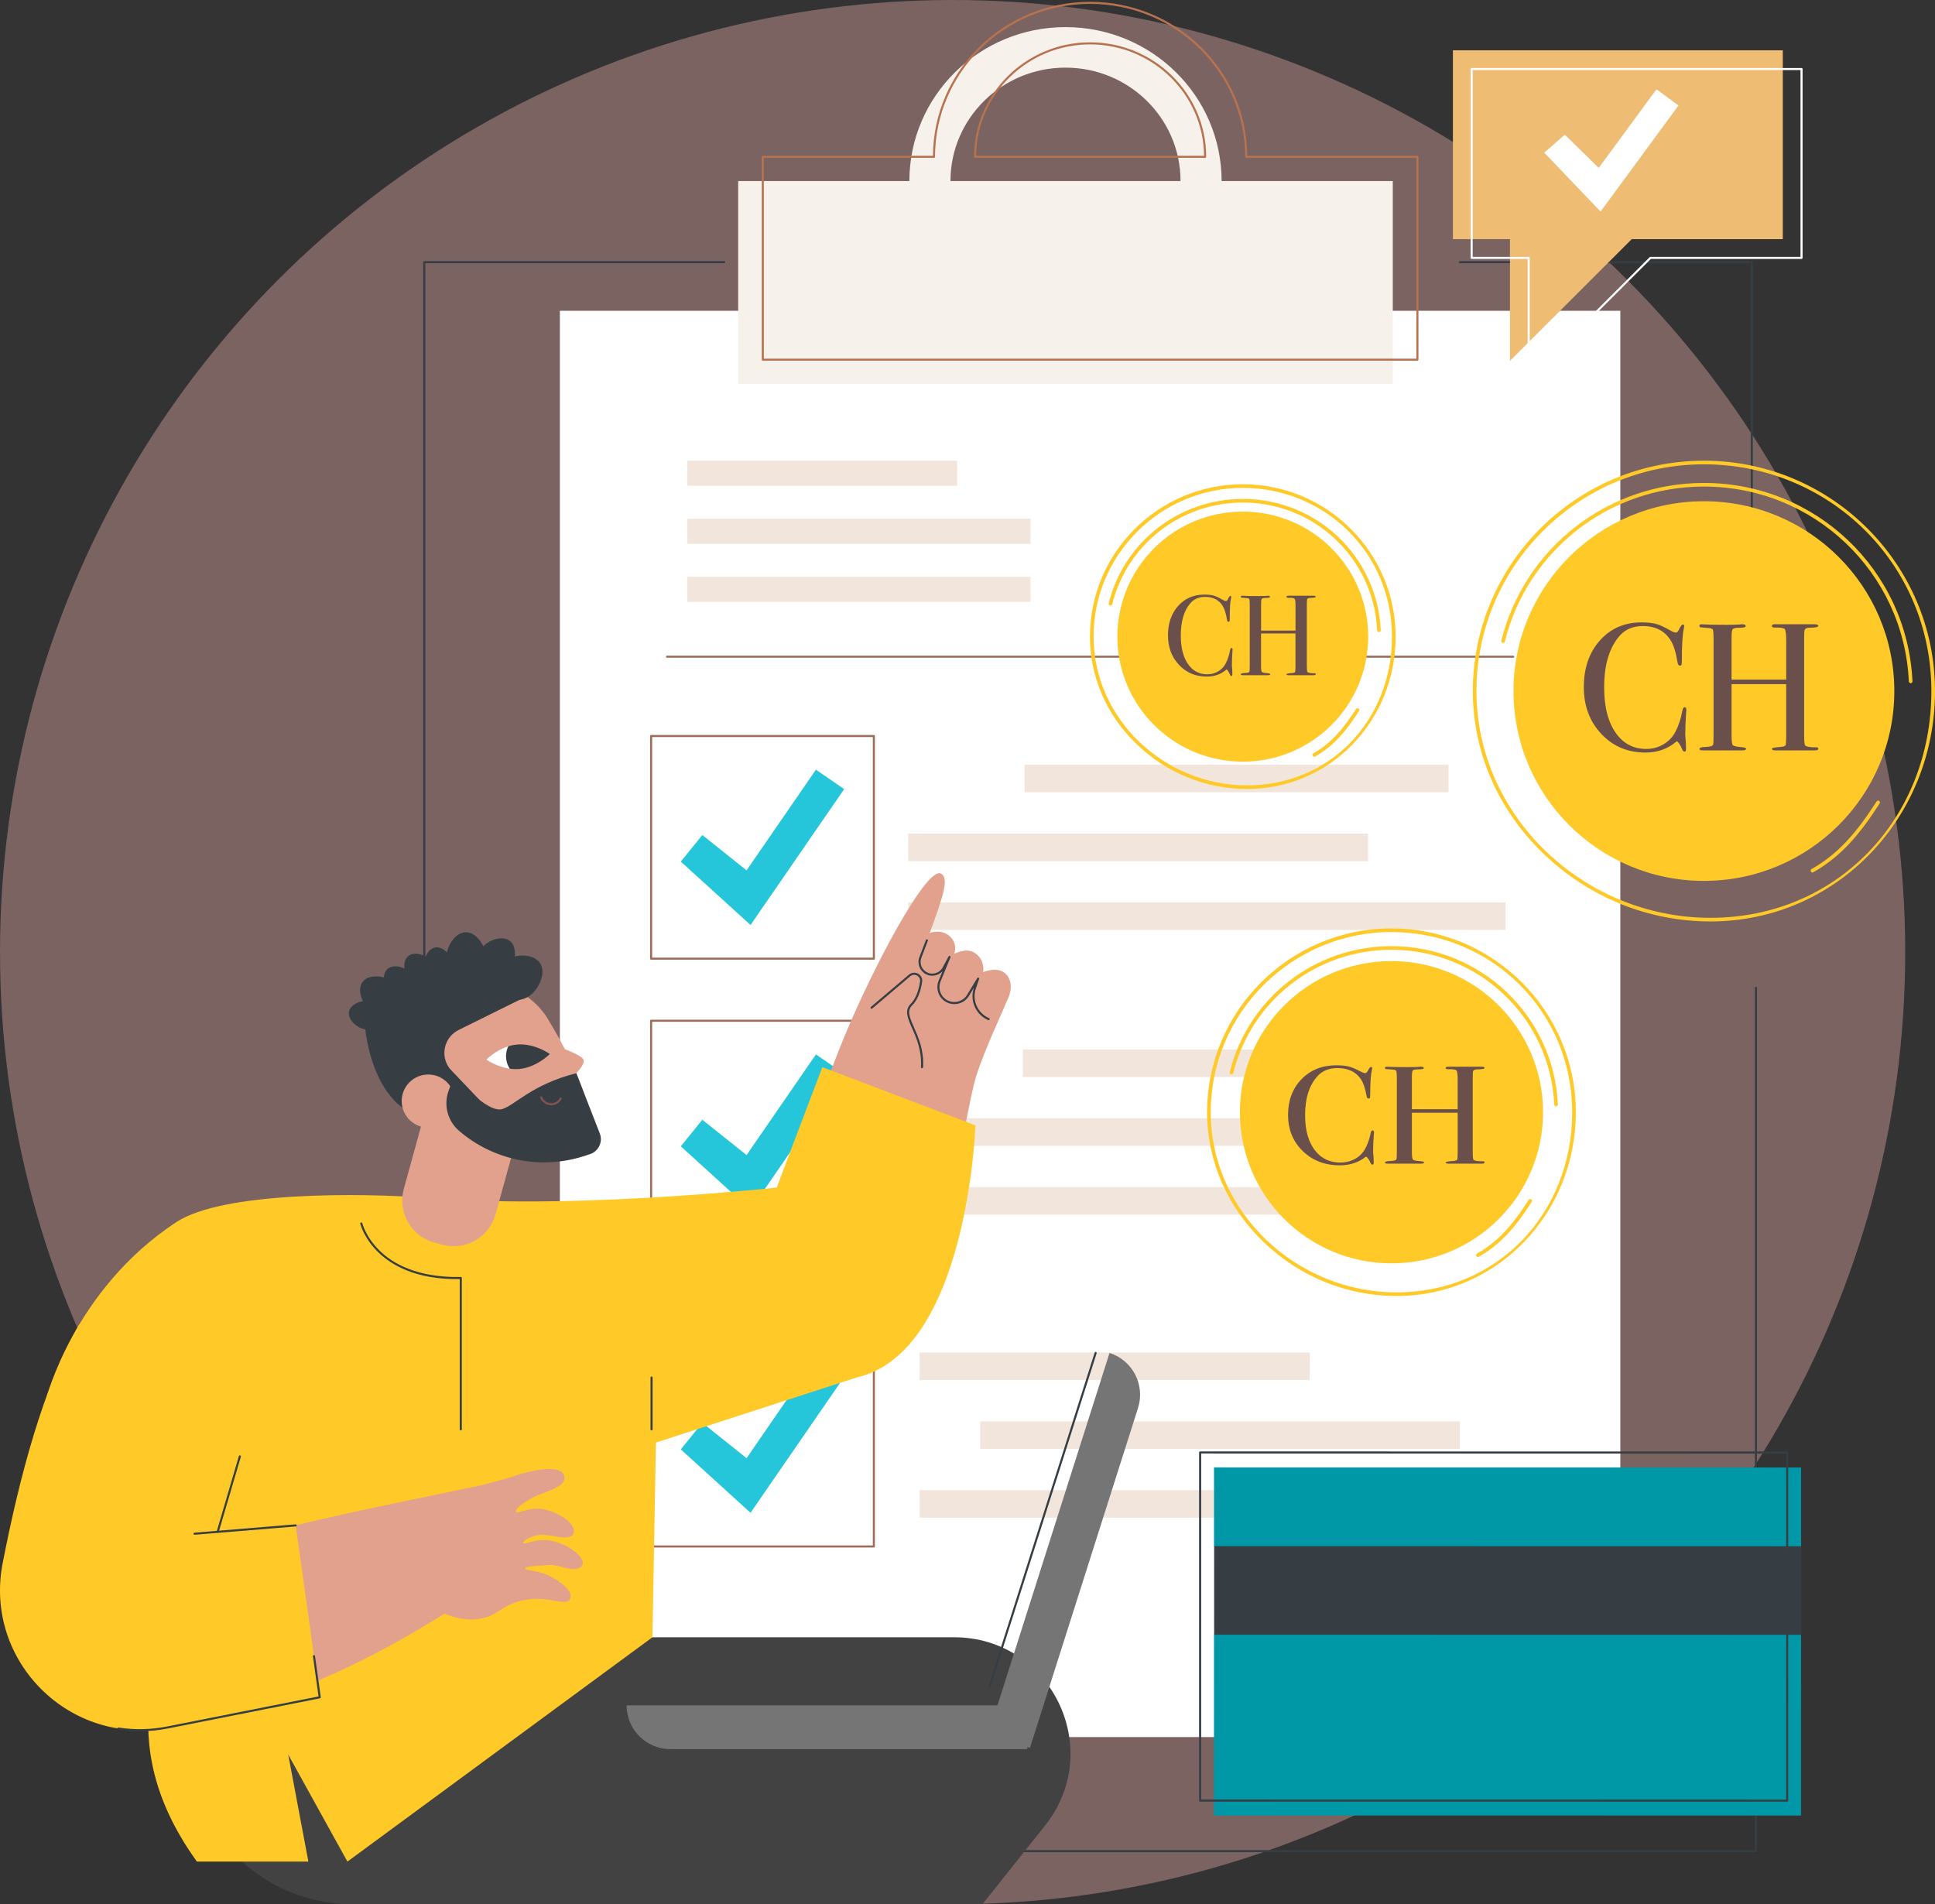<svg xmlns="http://www.w3.org/2000/svg" xmlns:xlink="http://www.w3.org/1999/xlink" id="Layer_2" data-name="Layer 2" viewBox="0 0 1859.54 1830"><rect x="0" y="0" width="1859.54" height="1830" fill="#333333" stroke="none"/><defs><style> .cls-1 { clip-path: url(#clippath); } .cls-2 { fill: none; } .cls-2, .cls-3, .cls-4, .cls-5, .cls-6, .cls-7, .cls-8, .cls-9, .cls-10, .cls-11, .cls-12, .cls-13, .cls-14, .cls-15, .cls-16, .cls-17, .cls-18 { stroke-width: 0px; } .cls-3 { fill: #f7f1eb; } .cls-4 { fill: #f2e6dc; } .cls-5 { fill: #7a6361; } .cls-6 { fill: #757575; } .cls-7 { fill: #26c6da; } .cls-8 { fill: #84524d; } .cls-9 { fill: #363e44; } .cls-10 { fill: #424242; } .cls-11 { fill: #e2a18d; } .cls-12 { fill: #9e6c5a; } .cls-13 { fill: #b77250; } .cls-14 { fill: #ffca28; } .cls-15 { fill: #fff; } .cls-16 { fill: #efbc73; } .cls-17 { fill: #6a4f4b; } .cls-18 { fill: #0097a7; } </style><clipPath id="clippath"><path id="SVGID" class="cls-2" d="m467.42,1018.26s12.61-12.95,29.45-14.43c16.84-1.48,31.52,9.06,31.52,9.06,0,0-12.61,12.95-29.45,14.43-16.84,1.48-31.52-9.06-31.52-9.06Z"></path></clipPath></defs><g id="Layer_2-2" data-name="Layer 2"><g id="Personal_income_tax" data-name="Personal income tax"><ellipse class="cls-5" cx="915.46" cy="915" rx="915.46" ry="915"></ellipse><g><path class="cls-9" d="m1687.45,1779.95H407.73c-.55,0-1-.45-1-1V251.96c0-.55.45-1,1-1h288.32c.55,0,1,.45,1,1s-.45,1-1,1h-287.32v1524.99h1277.72v-828.68c0-.55.45-1,1-1s1,.45,1,1v829.68c0,.55-.45,1-1,1Z"></path><rect class="cls-15" x="538.03" y="298.66" width="1019.12" height="1370.69" transform="translate(2095.18 1968.02) rotate(180)"></rect><g><path class="cls-3" d="m1173.97,174.02c0-81.72-67.17-147.97-150.03-147.97s-150.03,66.25-150.03,147.97h-164.51v194.99h629.08v-194.99h-164.51Zm-260.57,0c0-60.21,49.49-109.03,110.55-109.03s110.55,48.81,110.55,109.03h-221.09Z"></path><path class="cls-13" d="m1362.13,346.69h-629.08c-.55,0-1-.45-1-1v-194.99c0-.55.45-1,1-1h163.51c.55-81.68,68.09-147.97,151.03-147.97s150.47,66.29,151.02,147.97h163.51c.55,0,1,.45,1,1v194.99c0,.55-.45,1-1,1Zm-628.08-2h627.08v-192.99h-163.51c-.55,0-1-.45-1-1,0-81.04-66.85-146.97-149.03-146.97s-149.03,65.93-149.03,146.97c0,.55-.45,1-1,1h-163.51v192.99Zm464.57-193.99h0,0Zm-40.48,1h-221.09c-.55,0-1-.45-1-1,0-60.67,50.04-110.03,111.55-110.03s111.55,49.36,111.55,110.03c0,.55-.45,1-1,1Zm-220.09-2h219.08c-.55-59.11-49.48-107.03-109.54-107.03s-109,47.92-109.54,107.03Z"></path></g><g><g><g><rect class="cls-4" x="883.72" y="1299.81" width="375.01" height="26.48"></rect><rect class="cls-4" x="941.92" y="1365.96" width="461.03" height="26.48"></rect><rect class="cls-4" x="883.72" y="1432.1" width="443.58" height="26.48"></rect></g><g><rect class="cls-4" x="982.96" y="1008.55" width="463.91" height="26.48"></rect><rect class="cls-4" x="871.17" y="1074.7" width="443.58" height="26.48"></rect><rect class="cls-4" x="871.17" y="1140.84" width="520.87" height="26.48"></rect></g><g><rect class="cls-4" x="984.61" y="734.93" width="407.43" height="26.48"></rect><rect class="cls-4" x="872.82" y="801.07" width="441.93" height="26.48"></rect><rect class="cls-4" x="872.82" y="867.21" width="574.05" height="26.48"></rect></g></g><g><g><path class="cls-12" d="m839.78,1487.18h-214.06c-.55,0-1-.45-1-1v-213.96c0-.55.45-1,1-1h214.06c.55,0,1,.45,1,1v213.96c0,.55-.45,1-1,1Zm-213.06-2h212.06v-211.96h-212.06v211.96Z"></path><polygon class="cls-7" points="721.27 1453.83 654.25 1392.9 674.95 1367.38 717.45 1401.34 784.12 1304.56 811.25 1323.24 721.27 1453.83"></polygon></g><g><path class="cls-12" d="m839.78,1195.91h-214.06c-.55,0-1-.45-1-1v-213.96c0-.55.45-1,1-1h214.06c.55,0,1,.45,1,1v213.96c0,.55-.45,1-1,1Zm-213.06-2h212.06v-211.96h-212.06v211.96Z"></path><polygon class="cls-7" points="721.27 1162.57 654.25 1101.64 674.95 1076.12 717.45 1110.07 784.12 1013.3 811.25 1031.97 721.27 1162.57"></polygon></g><g><path class="cls-12" d="m839.78,922.29h-214.06c-.55,0-1-.45-1-1v-213.96c0-.55.45-1,1-1h214.06c.55,0,1,.45,1,1v213.96c0,.55-.45,1-1,1Zm-213.06-2h212.06v-211.96h-212.06v211.96Z"></path><polygon class="cls-7" points="721.27 888.94 654.25 828.01 674.95 802.49 717.45 836.45 784.12 739.67 811.25 758.35 721.27 888.94"></polygon></g></g><g><rect class="cls-4" x="660.54" y="442.74" width="259.33" height="24.12"></rect><rect class="cls-4" x="660.54" y="498.51" width="329.77" height="24.12"></rect><rect class="cls-4" x="660.54" y="554.29" width="329.77" height="24.12"></rect></g><path class="cls-12" d="m1454.22,632.1h-813.26c-.55,0-1-.45-1-1s.45-1,1-1h813.26c.55,0,1,.45,1,1s-.45,1-1,1Z"></path></g><path class="cls-9" d="m1683.47,649.97c-.55,0-1-.45-1-1V252.96h-279.53c-.55,0-1-.45-1-1s.45-1,1-1h280.53c.55,0,1,.45,1,1v397.01c0,.55-.45,1-1,1Z"></path></g><g><path class="cls-10" d="m339.35,1830h604.77l61.24-76.93c56.5-73.36,4.18-179.62-88.45-179.62H207.86l-14.97,35.17c-44.67,104.93,32.37,221.38,146.46,221.38Z"></path><g><path class="cls-6" d="m987.23,1680.98h-342.95c-23.27,0-42.13-18.85-42.13-42.11h385.07v42.11Z"></path><path class="cls-6" d="m989.78,1679.78l103.87-326.68c7.05-22.16-5.22-45.84-27.39-52.88l-116.63,366.8,40.15,12.75Z"></path><path class="cls-9" d="m950.83,1622.27c-.1,0-.2-.02-.3-.05-.53-.17-.82-.73-.65-1.26l102.08-321.05c.17-.53.73-.82,1.26-.65.53.17.82.73.65,1.26l-102.08,321.05c-.14.43-.53.7-.95.7Z"></path></g><g><g><path class="cls-11" d="m728.57,1226.4s55.77-164.62,82.58-229.52c28.15-68.17,79.65-164.71,93.07-157.33,7.64,4.2,3.34,18.82-10.75,57.13,2.65-1.23,11.59-2.95,18.05,2.11,9.55,7.48,5.61,16.85,5.66,17.84.86-.49,11.01-5.52,18.25-1.59,8.15,4.43,10.17,12.03,9.51,19.28,2.18-1.14,12.25-4.47,19.01-.34,8.79,5.36,8.61,16.75,5.25,24.56-6.16,14.32-23.98,53.02-30.78,74.69-13.39,42.65-31.45,207.41-76.27,256.99-80.08,88.58-147.74-20.78-133.56-63.8Z"></path><path class="cls-9" d="m886.08,1026.56s-.04,0-.06,0c-.55-.03-.97-.5-.94-1.05.87-15.96-4.36-27.84-8.57-37.38-4.24-9.62-7.59-17.21-1.27-23.46,4.4-4.36,7.41-11.52,8.94-21.29.45-2.86-1.17-4.88-2.84-5.82-1.69-.95-4.3-1.28-6.54.62l-36.57,31.02c-.42.36-1.05.31-1.41-.12-.36-.42-.31-1.05.12-1.41l36.57-31.02c2.49-2.12,5.95-2.45,8.82-.84,2.87,1.61,4.34,4.63,3.84,7.87-1.6,10.2-4.8,17.73-9.51,22.4-5.34,5.28-2.54,11.63,1.7,21.23,4.29,9.74,9.64,21.85,8.73,38.29-.03.53-.47.95-1,.95Z"></path><path class="cls-9" d="m950.13,980.43c-.13,0-.26-.03-.39-.08-12.01-5.12-18.06-18.79-13.79-31.12l.06-.16-4.89,8.05c-4.09,6.74-12.41,9.6-19.79,6.79-4.15-1.58-7.41-4.7-9.17-8.78-1.76-4.07-1.8-8.58-.12-12.69l3.74-9.1c-3.94,4.34-10.5,5.69-15.92,2.9-6-3.1-8.71-10.19-6.31-16.49l6.26-16.4c.2-.52.78-.77,1.29-.58.52.2.77.77.58,1.29l-6.26,16.4c-2.04,5.35.26,11.37,5.35,14,5.41,2.79,12.16.71,15.06-4.64l5.77-10.65c.25-.47.83-.66,1.31-.43.48.23.7.79.5,1.28l-9.52,23.16c-1.48,3.6-1.44,7.56.1,11.13,1.55,3.58,4.41,6.31,8.05,7.7,6.47,2.47,13.77-.04,17.36-5.96l9.76-16.08c.26-.44.81-.6,1.28-.39.46.22.69.75.52,1.23l-3.13,9.04c-3.93,11.34,1.64,23.92,12.69,28.63.51.22.74.8.53,1.31-.16.38-.53.61-.92.61Z"></path></g><g><path class="cls-14" d="m768.99,1138.88s-205.64,24.22-354.1,12.58c-69.84-5.48-201.05-6.08-245.28,22.91-98.87,64.81-125.43,170.49-125.43,170.49l171.82,31.42-63.25,212.82c-21.95,73.85-8.49,137.35,36.46,199.93h107.14s-19.37-102.85-19.37-102.85l56.9,102.85,293.1-215.58,3.38-187.12,192.62-62.47-53.98-184.99Z"></path><path class="cls-9" d="m626.15,1374.66c-.55,0-1-.45-1-1v-49.8c0-.55.45-1,1-1s1,.45,1,1v49.8c0,.55-.45,1-1,1Z"></path><path class="cls-14" d="m739.44,1160.86c1.82-7.09,50.85-135.29,50.85-135.29l147.09,55.94s-7.26,218.25-114.4,242.36c-107.14,24.11-83.53-163.01-83.53-163.01Z"></path><path class="cls-9" d="m442.83,1374.66c-.55,0-1-.45-1-1v-144.46c-42.23.7-65.93-13.63-78.39-25.82-13.67-13.37-17.08-26.79-17.22-27.36-.13-.54.2-1.08.73-1.21.54-.13,1.08.2,1.21.73.03.13,3.46,13.51,16.76,26.49,12.29,11.98,35.82,26.07,77.88,25.15.27,0,.53.1.72.28.19.19.3.45.3.71v145.48c0,.55-.45,1-1,1Z"></path></g><g><path class="cls-11" d="m491.03,1419.51c-14.86,5.2-80.06,16.93-89.11,46.42-9.11,29.7,4.04,61.3,24.48,84.56.13.01.26.02.39.04,7.85,3.46,20.14,7.43,34.2,5.16,16.03-2.58,19.01-10.8,35.51-16.15,27.85-9.04,47.07,6.2,51.43-3.21,2.99-6.46-7.82-15.82-19.92-21.79-12.42-6.13-23.06-4.86-23.15-7.12-.1-2.49,10.87-2.38,24.53-3.51,6.35-.52,24.6,8.76,29.99.54,4.3-6.56-12.24-20.96-31.17-24.02-13.39-2.17-24.67,4.68-25.51,2.35-.62-1.75,6.2-5.66,13.08-7.29,11.35-2.69,30.13,6.6,34.94-1.06,4.71-7.51-9.95-19.84-27.17-23.75-14.52-3.3-26.74,4.93-27.79,2.05-.74-2.03,3.97-6.85,16.38-13.58,10.36-5.61,34.09-9.88,29.87-21.55-3.54-9.82-28.57-5.92-50.99,1.93Z"></path><path class="cls-11" d="m171.72,1499.5c-32.66,11.86-54.38,43.57-52.15,78.08,1.46,22.62,13.27,45.66,49.11,58.7,87.26,31.75,276.47-97.15,276.47-97.15l19.22-112.13c-111.08,23.29-202.76,39.86-292.65,72.5Z"></path></g><g><path class="cls-14" d="m284.15,1465.95l23.1,165.17-146.14,28.98c-93.85,18.61-176.76-63.73-158.59-157.62,15.9-82.16,39.64-171.95,73.63-229.56l180.25,38.76-47.21,160.44,74.96-6.17Z"></path><path class="cls-9" d="m209.19,1473.12c-.09,0-.19-.01-.28-.04-.53-.16-.83-.71-.68-1.24l21.33-72.5c.16-.53.71-.83,1.24-.68.53.16.83.71.68,1.24l-21.33,72.5c-.13.44-.53.72-.96.72Z"></path><path class="cls-9" d="m134.38,1663.75c-6.95,0-13.88-.54-20.74-1.61-.55-.09-.92-.6-.83-1.14.08-.55.6-.92,1.14-.83,15.46,2.42,31.26,2.07,46.96-1.04l145.22-28.8-5.4-38.63c-.08-.55.3-1.05.85-1.13.55-.07,1.05.31,1.13.85l5.54,39.57c.07.52-.28,1.02-.8,1.12l-146.14,28.98c-8.96,1.78-17.96,2.67-26.92,2.67Z"></path><path class="cls-9" d="m186.98,1474.95c-.52,0-.95-.4-1-.92-.04-.55.36-1.03.92-1.08l97.17-8c.56-.04,1.03.36,1.08.91.05.55-.36,1.03-.91,1.08l-97.17,8s-.06,0-.08,0Z"></path></g></g><g><path class="cls-11" d="m424.82,1196.2l-7.56-2.08c-22.28-6.13-35.37-29.16-29.24-51.44l39.04-141.79c6.13-22.27,29.15-35.36,51.43-29.23l7.56,2.08c22.28,6.13,35.37,29.16,29.24,51.44l-39.04,141.79c-6.13,22.27-29.15,35.36-51.43,29.23Z"></path><path class="cls-11" d="m563.86,1087.41c-12.74,26.09-93.56,9.38-93.56,9.38l-71.7-43.31c-19.56-35.86-6.33-80.78,29.55-100.33,35.88-19.55,80.82-6.32,100.38,29.54,0,0,48.32,78.15,35.34,104.72Z"></path><path class="cls-11" d="m530.38,1003.83s28.63,9.15,30.41,14.72c2.12,6.64-16.17,21.37-16.17,21.37,0,0-13.72-36.31-14.23-36.09Z"></path><g><path class="cls-15" d="m467.42,1018.26s8.57-8.8,21.02-12.72c2.65-.83,4.33,21.92,1.44,21.51-12.72-1.79-22.46-8.79-22.46-8.79Z"></path><g class="cls-1"><path class="cls-9" d="m488.8,1004.83c5.64-10.82,18.98-15.03,29.81-9.39,10.83,5.63,15.03,18.97,9.4,29.8-5.64,10.82-18.98,15.03-29.81,9.39-10.83-5.63-15.03-18.97-9.4-29.8Z"></path></g></g><g><path class="cls-9" d="m350.87,987.22s6.44,85.5,66.7,87.79l7.62-16.74,35.56-1.27-28.56-30.04c-9.5-12.31-5.37-30.23,8.57-37.14l60.85-30.13-18.03-31.56c-52.93-3.82-98.4,12.53-132.72,59.09Z"></path><path class="cls-9" d="m413.15,943.5c-5.92,5.06-14.83,4.35-19.89-1.57-5.06-5.92-7-17.92-1.08-22.97,5.92-5.06,17.47-1.26,22.53,4.66,5.06,5.92,4.36,14.82-1.57,19.88Z"></path><path class="cls-9" d="m424.38,942.2c-7.64,1.54-15.08-3.39-16.62-11.03-1.54-7.63,2.59-19.06,10.22-20.6,7.64-1.54,15.88,7.39,17.43,15.02,1.54,7.63-3.4,15.07-11.03,16.61Z"></path><path class="cls-9" d="m448.51,939.63c-10.55.25-19.32-8.09-19.57-18.64-.25-10.55,7.96-24.83,18.52-25.08,10.55-.25,19.45,13.61,19.7,24.16.25,10.55-8.1,19.31-18.65,19.56Z"></path><path class="cls-9" d="m394.03,955.12c-5.76,5.24-14.68,4.83-19.93-.92-5.25-5.75-7.58-17.68-1.82-22.93,5.76-5.24,17.42-1.82,22.67,3.94,5.25,5.75,4.83,14.67-.92,19.92Z"></path><path class="cls-9" d="m465.75,934.74c-7.35-5.86-8.55-16.56-2.69-23.9,5.86-7.34,19.63-12.39,26.98-6.54,7.35,5.86,5.49,20.4-.37,27.74-5.86,7.34-16.56,8.55-23.91,2.69Z"></path><path class="cls-9" d="m380.61,967.83c-5.85,7.74-16.87,9.28-24.61,3.43-7.74-5.85-13.33-19.92-7.48-27.66,5.85-7.74,20.92-6.22,28.67-.37,7.74,5.85,9.28,16.86,3.43,24.6Z"></path><path class="cls-9" d="m366.23,978.15c-1.41,7.44-8.59,12.32-16.04,10.91-7.44-1.41-16.22-9.33-14.81-16.77,1.41-7.44,12.49-11.58,19.93-10.17,7.44,1.41,12.33,8.59,10.91,16.03Z"></path><path class="cls-9" d="m479.27,951.6c-6.26-9.59-3.56-22.43,6.03-28.69,9.59-6.26,27.47-6.84,33.73,2.75,6.26,9.59-1.46,25.71-11.05,31.97-9.59,6.26-22.45,3.56-28.71-6.03Z"></path></g><path class="cls-11" d="m386.14,1060.61c1.37,14.02,13.84,24.28,27.87,22.92,14.03-1.36,24.29-13.84,22.93-27.86-1.37-14.02-13.84-24.28-27.87-22.92-14.03,1.36-24.29,13.84-22.93,27.86Z"></path><path class="cls-9" d="m553.84,1031.36l22.55,57.86c3.14,8.06-1.07,17.09-9.26,19.88-2.06.7-4.3,1.44-6.68,2.19-41.34,12.99-86.47,3.72-119.3-24.55-11-9.47-15.01-24.74-10.08-38.39l1.63-4.5,13.8.21s23.75,25.47,36.09,21.8c12.34-3.67,28.3-23.58,71.25-34.51Z"></path><path class="cls-8" d="m529.7,1062.19c-.29,0-.57-.01-.86-.03-4.28-.33-8.09-3.13-9.69-7.14-.21-.51.04-1.09.56-1.3.51-.21,1.09.04,1.3.56,1.32,3.31,4.46,5.62,7.99,5.89,3.66.28,7.18-1.64,8.95-4.88.26-.48.87-.66,1.36-.4.49.27.66.87.4,1.36-2.01,3.68-5.87,5.95-10,5.95Z"></path></g></g><g><polygon class="cls-16" points="1713.28 48.37 1396.25 48.37 1396.25 229.85 1451.08 229.85 1451.08 346.78 1568.07 229.85 1713.28 229.85 1713.28 48.37"></polygon><path class="cls-15" d="m1469.08,365.77c-.13,0-.26-.03-.38-.08-.37-.15-.62-.52-.62-.92v-115.94h-53.83c-.55,0-1-.45-1-1V66.36c0-.55.45-1,1-1h317.03c.55,0,1,.45,1,1v181.48c0,.55-.45,1-1,1h-144.79l-116.7,116.64c-.19.19-.45.29-.71.29Zm-53.83-118.94h53.83c.55,0,1,.45,1,1v114.52l115.29-115.23c.19-.19.44-.29.71-.29h144.2V67.36h-315.03v179.48Z"></path><polygon class="cls-15" points="1538.15 203.33 1484.02 146.69 1503.81 129.41 1536.36 161.38 1591.86 85.81 1613.05 101.35 1538.15 203.33"></polygon></g><g><g><path class="cls-14" d="m1643.77,885.53c-59.69,0-116.57-23.02-160.16-64.82-44-42.19-68.23-97.8-68.23-156.58,0-122.08,99.62-221.4,222.08-221.4s222.08,99.32,222.08,221.4-94.78,221.4-215.77,221.4Zm-6.31-439.31c-120.53,0-218.59,97.75-218.59,217.91s102.99,217.91,224.9,217.91,212.28-95.72,212.28-217.91-98.06-217.91-218.59-217.91Z"></path><path class="cls-14" d="m1741.75,838.46c-.61,0-1.2-.32-1.52-.89-.48-.84-.18-1.9.66-2.38,26.99-15.26,44.52-37.01,62.54-64.96.52-.81,1.6-1.04,2.41-.52.81.52,1.04,1.6.52,2.41-18.3,28.39-36.15,50.49-63.76,66.11-.27.15-.57.23-.86.23Z"></path><path class="cls-14" d="m1836.14,656.53c-.92,0-1.7-.73-1.74-1.66-4.89-105.01-91.39-187.27-196.93-187.27-90.8,0-169.48,61.27-191.34,148.99-.23.93-1.18,1.5-2.12,1.27-.93-.23-1.5-1.18-1.27-2.11,22.25-89.28,102.33-151.63,194.73-151.63,107.41,0,195.44,83.72,200.42,190.6.04.96-.7,1.78-1.66,1.82-.03,0-.06,0-.08,0Z"></path><ellipse class="cls-14" cx="1637.46" cy="664.13" rx="182.98" ry="182.42"></ellipse><g><path class="cls-17" d="m1620.6,682.23c0-.23-.12,1.34-.35,4.71-.47,6.75-.7,13.26-.7,19.54,0,.7.11,2.12.35,4.27.23,2.15.35,4.74.35,7.76v1.57c0,1.51-.47,2.27-1.4,2.27s-1.74-.87-2.44-2.62c-1.63-3.84-3.26-6.34-4.88-7.5-8.37,7.33-18.43,10.99-30.18,10.99-17.1,0-31.25-5.96-42.47-17.88-11.22-11.92-16.83-26.95-16.83-45.09s5.14-33.17,15.44-44.74c10.29-11.57,23.57-17.36,39.86-17.36,5.93,0,10.67.5,14.22,1.48,3.55.99,7.94,3,13.17,6.02,2.56,1.51,4.47,2.27,5.76,2.27,1.05,0,2.03-.93,2.97-2.79,1.51-3.25,2.73-4.88,3.66-4.88s1.4.47,1.4,1.4c0,.47-.12,1.22-.35,2.27-1.28,5.58-1.92,16.05-1.92,31.4,0,2.21-.18,3.49-.52,3.84-.35.35-.81.52-1.4.52-1.16,0-1.92-1.1-2.27-3.31-1.51-9.3-3.66-16.22-6.45-20.76-5.7-9.3-14.65-13.95-26.86-13.95-9.42,0-16.86,3.14-22.33,9.42-9.88,11.28-14.83,27.79-14.83,49.54,0,19.42,4.07,34.48,12.21,45.18,7.09,9.3,16.51,13.95,28.26,13.95,6.05,0,11.57-1.48,16.57-4.45,5-2.96,8.84-7,11.51-12.12,3.02-5.93,5.17-12.38,6.45-19.36.46-2.79,1.22-4.19,2.27-4.19,1.16,0,1.74.87,1.74,2.62Z"></path><path class="cls-17" d="m1747.4,719.56c0,1.05-1.1,1.57-3.29,1.57h-37.9c-2.31,0-3.46-.46-3.46-1.39s2.7-1.56,8.09-1.91c2.87-.23,4.53-.72,5-1.48.46-.75.69-3.45.69-8.09v-50.79h-52.5v49.36c0,5.23.41,8.32,1.22,9.25.81.93,3.54,1.57,8.2,1.92,3.02.23,4.53.76,4.53,1.57,0,1.05-1.16,1.57-3.49,1.57h-37.85c-2.33,0-3.49-.46-3.49-1.39s1.16-1.51,3.49-1.74c1.51-.11,3.08-.23,4.71-.35,2.56-.23,4.19-.81,4.88-1.74.35-.58.52-3.83.52-9.75v-91.96c0-5.22-.26-8.3-.78-9.23-.52-.93-2.36-1.45-5.5-1.57-3.61-.25-5.73-.43-6.37-.55-.64-.12-.96-.61-.96-1.47,0-.98.75-1.47,2.27-1.47.46,0,1.45.06,2.97.17,2.91.23,9.77.35,20.58.35,5.93,0,10.06-.09,12.39-.26.81-.17,1.86-.26,3.14-.26,2.09,0,3.14.58,3.14,1.75,0,1.05-1.89,1.58-5.67,1.58s-6.05.44-6.8,1.31c-.76.88-1.13,3.65-1.13,8.31v40.25h52.5v-37.62c0-6.18-.47-9.83-1.4-10.94-.93-1.11-4.19-1.6-9.77-1.49-1.74,0-2.62-.52-2.62-1.57s.99-1.58,2.97-1.58h38.02c2.44,0,3.66.52,3.66,1.57s-2.56,1.63-7.67,1.74c-1.51,0-2.62.12-3.31.35-1.16.35-1.89.99-2.18,1.92-.29.93-.44,3.66-.44,8.2v92.8c0,5.58.29,8.84.86,9.77,1.15,1.28,4.48,1.92,9.99,1.92,1.84-.23,2.75.24,2.75,1.4Z"></path></g></g><g><path class="cls-14" d="m1342.22,1245.49c-47.62,0-92.99-18.36-127.76-51.71-35.1-33.66-54.43-78.02-54.43-124.92,0-97.39,79.48-176.63,177.17-176.63s177.17,79.23,177.17,176.63-75.62,176.63-172.15,176.63Zm-5.02-349.77c-95.77,0-173.68,77.67-173.68,173.14s81.83,173.14,178.7,173.14,168.66-76.05,168.66-173.14-77.91-173.14-173.68-173.14Z"></path><path class="cls-14" d="m1420.24,1208.02c-.61,0-1.2-.32-1.52-.89-.48-.84-.18-1.9.66-2.38,21.43-12.11,35.35-29.39,49.67-51.6.52-.81,1.6-1.04,2.41-.52.81.52,1.04,1.6.52,2.41-14.6,22.65-28.84,40.28-50.89,52.75-.27.15-.57.23-.86.23Z"></path><path class="cls-14" d="m1495.38,1063.17c-.92,0-1.7-.73-1.74-1.66-3.88-83.42-72.6-148.76-156.44-148.76-72.13,0-134.63,48.67-151.99,118.35-.23.93-1.18,1.5-2.12,1.27-.93-.23-1.5-1.18-1.27-2.11,17.75-71.24,81.65-120.99,155.38-120.99,85.71,0,155.95,66.8,159.92,152.09.04.96-.7,1.78-1.66,1.82-.03,0-.06,0-.08,0Z"></path><ellipse class="cls-14" cx="1337.2" cy="1068.86" rx="145.68" ry="145.23"></ellipse><g><path class="cls-17" d="m1320.43,1088.4c0-.18-.1,1.03-.29,3.62-.39,5.19-.59,10.19-.59,15.02,0,.54.1,1.63.29,3.28.19,1.66.29,3.64.29,5.97v1.21c0,1.16-.39,1.74-1.17,1.74s-1.46-.67-2.05-2.01c-1.37-2.95-2.73-4.87-4.09-5.77-7.02,5.63-15.45,8.45-25.29,8.45-14.33,0-26.2-4.58-35.6-13.74-9.41-9.16-14.11-20.72-14.11-34.66s4.31-25.5,12.94-34.39c8.63-8.89,19.76-13.34,33.4-13.34,4.97,0,8.94.38,11.92,1.14,2.97.76,6.65,2.3,11.04,4.63,2.14,1.16,3.75,1.74,4.82,1.74.88,0,1.7-.71,2.49-2.15,1.27-2.5,2.29-3.75,3.07-3.75s1.17.36,1.17,1.07c0,.36-.1.94-.29,1.74-1.07,4.29-1.61,12.34-1.61,24.14,0,1.7-.15,2.68-.44,2.95-.29.27-.68.4-1.17.4-.98,0-1.61-.85-1.9-2.55-1.27-7.15-3.07-12.47-5.41-15.96-4.78-7.15-12.28-10.73-22.51-10.73-7.9,0-14.13,2.41-18.71,7.24-8.28,8.67-12.43,21.37-12.43,38.08,0,14.93,3.41,26.51,10.23,34.73,5.94,7.15,13.84,10.73,23.68,10.73,5.07,0,9.7-1.14,13.89-3.42,4.19-2.28,7.41-5.38,9.65-9.32,2.53-4.56,4.33-9.52,5.41-14.88.39-2.15,1.02-3.22,1.9-3.22.97,0,1.46.67,1.46,2.01Z"></path><path class="cls-17" d="m1426.71,1117.1c0,.8-.92,1.21-2.76,1.21h-31.77c-1.93,0-2.9-.36-2.9-1.07s2.26-1.2,6.78-1.47c2.41-.18,3.8-.56,4.19-1.14.38-.58.58-2.65.58-6.22v-39.05h-44v37.95c0,4.02.34,6.39,1.02,7.11.68.72,2.97,1.21,6.87,1.48,2.53.18,3.8.58,3.8,1.21,0,.8-.98,1.21-2.92,1.21h-31.72c-1.95,0-2.92-.36-2.92-1.07s.97-1.16,2.92-1.34c1.27-.09,2.58-.18,3.95-.27,2.14-.18,3.51-.62,4.09-1.34.29-.45.44-2.95.44-7.5v-70.7c0-4.02-.22-6.38-.66-7.1-.44-.71-1.97-1.11-4.61-1.2-3.02-.19-4.8-.33-5.34-.42-.54-.09-.8-.47-.8-1.13,0-.75.63-1.13,1.9-1.13.39,0,1.22.05,2.49.13,2.44.18,8.19.27,17.25.27,4.97,0,8.43-.07,10.38-.2.68-.13,1.56-.2,2.63-.2,1.75,0,2.63.45,2.63,1.34,0,.81-1.58,1.21-4.75,1.21s-5.07.34-5.7,1.01c-.64.67-.95,2.8-.95,6.39v30.94h44v-28.92c0-4.75-.39-7.56-1.17-8.41-.78-.85-3.51-1.23-8.19-1.14-1.46,0-2.19-.4-2.19-1.21s.83-1.21,2.49-1.21h31.87c2.05,0,3.07.4,3.07,1.21s-2.14,1.25-6.43,1.34c-1.27,0-2.19.09-2.78.27-.98.27-1.58.76-1.83,1.48-.24.72-.37,2.82-.37,6.3v71.34c0,4.29.24,6.79.72,7.51.96.98,3.75,1.47,8.37,1.47,1.54-.18,2.31.18,2.31,1.07Z"></path></g></g><g><path class="cls-14" d="m1198.47,758.24c-39.47,0-77.09-15.22-105.91-42.86-29.1-27.9-45.12-64.68-45.12-103.57,0-80.74,65.89-146.43,146.88-146.43s146.88,65.69,146.88,146.43-62.69,146.43-142.72,146.43Zm-4.15-289.37c-79.06,0-143.39,64.12-143.39,142.94s67.57,142.94,147.54,142.94,139.23-62.79,139.23-142.94-64.32-142.94-143.39-142.94Z"></path><path class="cls-14" d="m1263.01,727.23c-.61,0-1.2-.32-1.52-.89-.48-.84-.18-1.9.66-2.38,17.67-9.99,29.17-24.25,40.99-42.59.52-.81,1.6-1.04,2.41-.52.81.52,1.04,1.6.52,2.41-12.1,18.77-23.91,33.39-42.2,43.74-.27.15-.57.23-.86.23Z"></path><path class="cls-14" d="m1325.18,607.4c-.92,0-1.7-.73-1.74-1.66-3.2-68.85-59.92-122.79-129.12-122.79-59.53,0-111.12,40.17-125.46,97.69-.23.93-1.18,1.5-2.12,1.27-.93-.23-1.5-1.18-1.27-2.11,14.72-59.07,67.7-100.33,128.84-100.33,71.07,0,129.32,55.39,132.61,126.11.04.96-.7,1.78-1.66,1.82-.03,0-.06,0-.08,0Z"></path><ellipse class="cls-14" cx="1194.32" cy="611.81" rx="120.53" ry="120.16"></ellipse><g><path class="cls-17" d="m1184.51,624.4c0-.15-.07.84-.22,2.97-.29,4.25-.44,8.35-.44,12.31,0,.44.07,1.34.22,2.69.15,1.36.22,2.99.22,4.89v.99c0,.95-.29,1.43-.88,1.43s-1.1-.55-1.54-1.65c-1.03-2.42-2.05-3.99-3.08-4.73-5.27,4.62-11.61,6.92-19.01,6.92-10.77,0-19.69-3.75-26.76-11.26-7.07-7.51-10.6-16.98-10.6-28.41s3.24-20.9,9.73-28.19c6.48-7.29,14.85-10.93,25.11-10.93,3.74,0,6.72.31,8.96.93,2.23.62,5,1.89,8.3,3.79,1.61.95,2.82,1.43,3.63,1.43.66,0,1.28-.59,1.87-1.76.95-2.05,1.72-3.08,2.31-3.08s.88.29.88.88c0,.29-.07.77-.22,1.43-.81,3.52-1.21,10.11-1.21,19.78,0,1.39-.11,2.2-.33,2.42-.22.22-.51.33-.88.33-.73,0-1.21-.7-1.43-2.09-.95-5.86-2.31-10.22-4.07-13.08-3.59-5.86-9.23-8.79-16.92-8.79-5.93,0-10.62,1.98-14.07,5.93-6.23,7.11-9.34,17.51-9.34,31.21,0,12.24,2.56,21.72,7.69,28.46,4.47,5.86,10.4,8.79,17.8,8.79,3.81,0,7.29-.93,10.44-2.8,3.15-1.87,5.57-4.41,7.25-7.64,1.9-3.74,3.26-7.8,4.07-12.2.29-1.76.77-2.64,1.43-2.64.73,0,1.1.55,1.1,1.65Z"></path><path class="cls-17" d="m1264.4,647.92c0,.66-.69.99-2.07.99h-23.88c-1.45,0-2.18-.29-2.18-.88s1.7-.99,5.1-1.21c1.81-.14,2.86-.46,3.15-.93.29-.47.43-2.17.43-5.1v-32h-33.08v31.1c0,3.3.26,5.24.77,5.82.51.59,2.23.99,5.17,1.21,1.9.15,2.86.48,2.86.99,0,.66-.73.99-2.2.99h-23.85c-1.47,0-2.2-.29-2.2-.88s.73-.95,2.2-1.1c.95-.07,1.94-.15,2.97-.22,1.61-.15,2.64-.51,3.08-1.1.22-.37.33-2.41.33-6.15v-57.94c0-3.29-.16-5.23-.49-5.82-.33-.58-1.48-.91-3.46-.99-2.27-.15-3.61-.27-4.01-.35-.4-.08-.6-.38-.6-.93,0-.62.48-.93,1.43-.93.29,0,.92.04,1.87.11,1.83.15,6.15.22,12.97.22,3.74,0,6.34-.05,7.8-.16.51-.11,1.17-.16,1.98-.16,1.32,0,1.98.37,1.98,1.1,0,.66-1.19.99-3.57.99s-3.81.28-4.29.83c-.48.55-.71,2.3-.71,5.24v25.36h33.08v-23.7c0-3.89-.29-6.19-.88-6.89-.59-.7-2.64-1.01-6.15-.94-1.1,0-1.65-.33-1.65-.99s.62-.99,1.87-.99h23.96c1.54,0,2.31.33,2.31.99s-1.61,1.03-4.83,1.1c-.95,0-1.65.07-2.09.22-.73.22-1.19.62-1.37,1.21-.18.59-.27,2.31-.27,5.16v58.46c0,3.52.18,5.57.54,6.15.72.81,2.82,1.21,6.29,1.21,1.16-.15,1.74.15,1.74.88Z"></path></g></g></g><g><polygon class="cls-18" points="1166.65 1744.73 1730.82 1744.79 1730.84 1571.16 1705.82 1531.17 1730.85 1486.06 1730.85 1410.26 1166.69 1410.2 1166.68 1486 1190.03 1524.02 1166.67 1571.1 1166.65 1744.73"></polygon><path class="cls-9" d="m1717.48,1731.45l-564.17-.06c-.55,0-1-.45-1-1l.03-334.53c0-.27.11-.52.29-.71s.44-.29.71-.29l564.17.06c.27,0,.52.11.71.29.19.19.29.44.29.71l-.04,334.53c0,.55-.45,1-1,1Zm-563.17-2.06l562.17.06.04-332.53-562.17-.06-.03,332.53Z"></path><rect class="cls-9" x="1166.67" y="1486.03" width="564.17" height="85.1" transform="translate(2897.36 3057.31) rotate(-179.99)"></rect></g></g></g></svg>